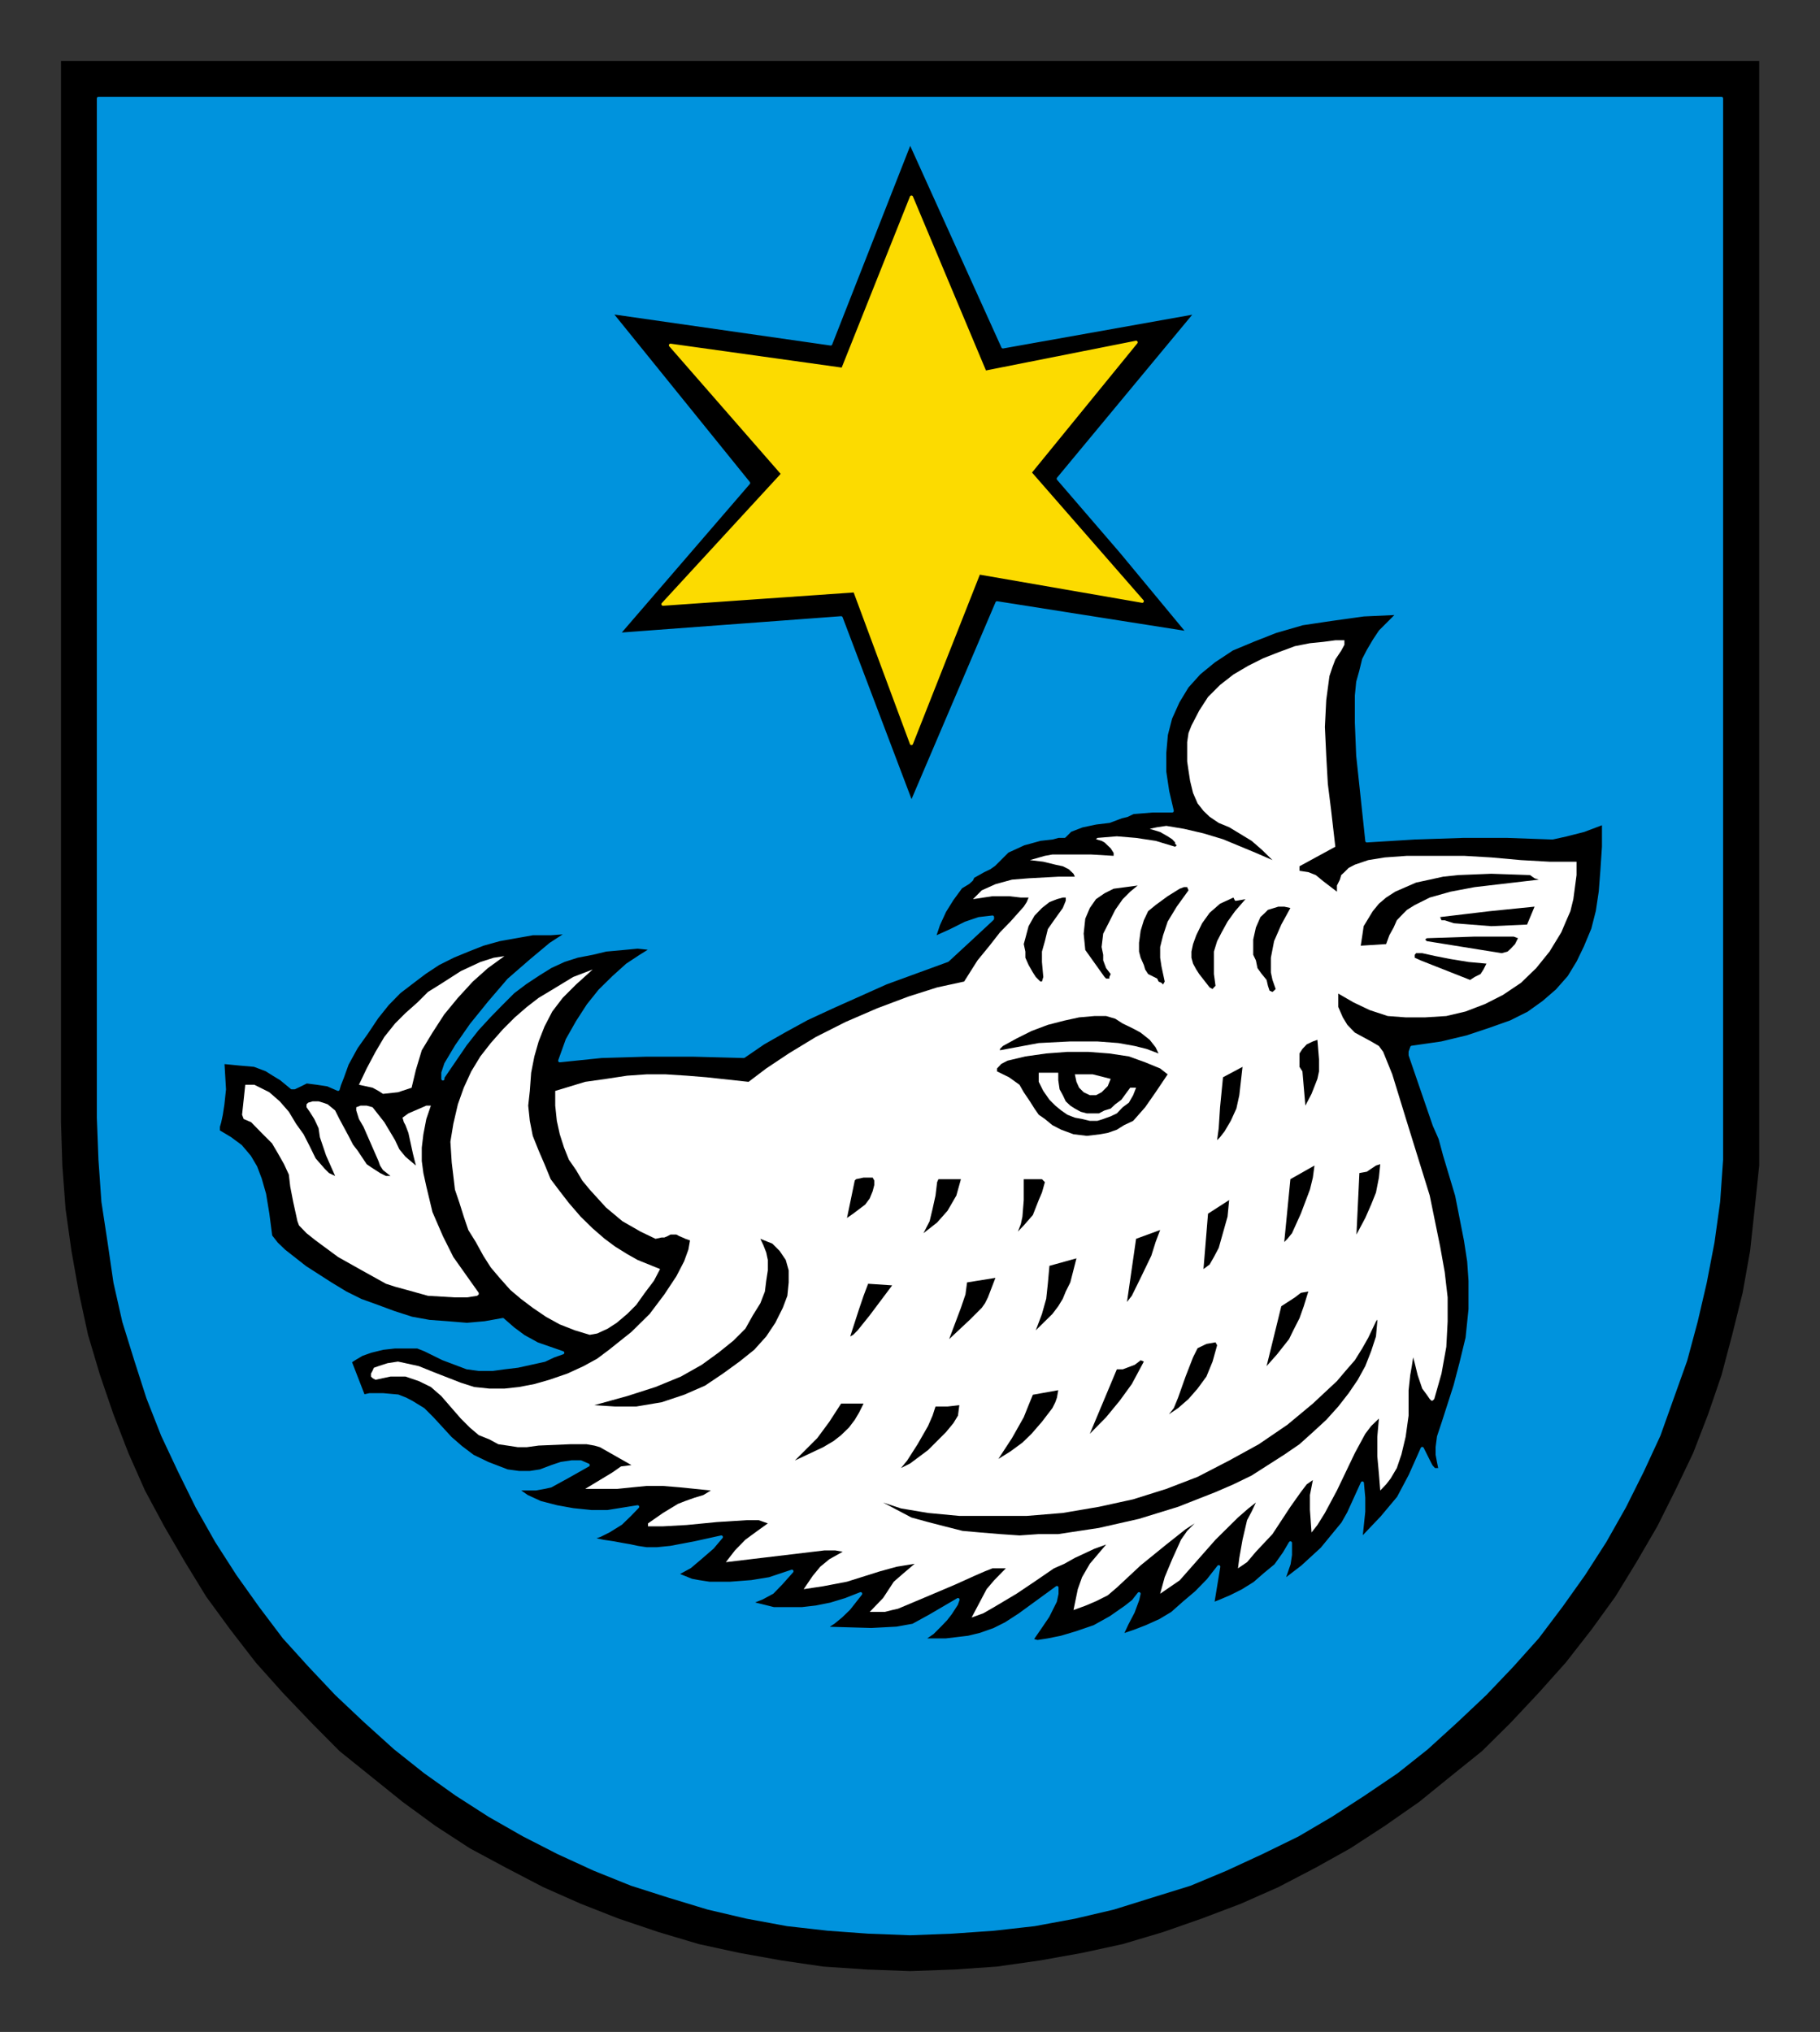 <?xml version="1.0" encoding="UTF-8" standalone="no"?>
<!-- Created with Inkscape (http://www.inkscape.org/) -->
<svg
   xmlns:svg="http://www.w3.org/2000/svg"
   xmlns="http://www.w3.org/2000/svg"
   version="1.0"
   width="298.76"
   height="333.53"
   id="svg2">
  <rect width="100%" height="100%" fill="#333333" stroke="none"/>
  <defs
     id="defs4">
    <clipPath
       id="clipPath3416">
      <path
         d="M 418.2,712.68 L 421.56,712.68 L 421.56,700.33 L 418.2,700.33 L 418.2,712.68 z"
         id="path3418" />
    </clipPath>
    <clipPath
       id="clipPath3398">
      <path
         d="M 354.48,710.28 L 418.19,710.28 L 418.19,638.65 L 354.48,638.65 L 354.48,710.28 z"
         id="path3400" />
    </clipPath>
    <clipPath
       id="clipPath3386">
      <path
         d="M 354.48,710.28 L 418.19,710.28 L 418.19,638.65 L 354.48,638.65 L 354.48,710.28 z"
         id="path3388" />
    </clipPath>
    <clipPath
       id="clipPath3306">
      <path
         d="M 418.2,612.72 L 421.56,612.72 L 421.56,600.36 L 418.2,600.36 L 418.2,612.72 z"
         id="path3308" />
    </clipPath>
    <clipPath
       id="clipPath3278">
      <path
         d="M 354.48,610.32 L 418.19,610.32 L 418.19,538.68 L 354.48,538.68 L 354.48,610.32 z"
         id="path3280" />
    </clipPath>
    <clipPath
       id="clipPath3266">
      <path
         d="M 354.48,610.32 L 418.19,610.32 L 418.19,538.68 L 354.48,538.68 L 354.48,610.32 z"
         id="path3268" />
    </clipPath>
    <clipPath
       id="clipPath3188">
      <path
         d="M 418.2,512.64 L 421.56,512.64 L 421.56,500.28 L 418.2,500.28 L 418.2,512.64 z"
         id="path3190" />
    </clipPath>
    <clipPath
       id="clipPath3126">
      <path
         d="M 354.48,510.24 L 418.19,510.24 L 418.19,438.61 L 354.48,438.61 L 354.48,510.24 z"
         id="path3128" />
    </clipPath>
    <clipPath
       id="clipPath3114">
      <path
         d="M 354.48,510.24 L 418.19,510.24 L 418.19,438.61 L 354.48,438.61 L 354.48,510.24 z"
         id="path3116" />
    </clipPath>
    <clipPath
       id="clipPath3042">
      <path
         d="M 418.2,412.68 L 421.56,412.68 L 421.56,400.32 L 418.2,400.32 L 418.2,412.68 z"
         id="path3044" />
    </clipPath>
    <clipPath
       id="clipPath3016">
      <path
         d="M 354.48,410.28 L 418.19,410.28 L 418.19,338.65 L 354.48,338.65 L 354.48,410.28 z"
         id="path3018" />
    </clipPath>
    <clipPath
       id="clipPath3004">
      <path
         d="M 354.48,410.28 L 418.19,410.28 L 418.19,338.65 L 354.48,338.65 L 354.48,410.28 z"
         id="path3006" />
    </clipPath>
    <clipPath
       id="clipPath2934">
      <path
         d="M 418.2,312.72 L 421.56,312.72 L 421.56,300.36 L 418.2,300.36 L 418.2,312.72 z"
         id="path2936" />
    </clipPath>
    <clipPath
       id="clipPath2902">
      <path
         d="M 354.48,310.32 L 418.19,310.32 L 418.19,238.69 L 354.48,238.69 L 354.48,310.32 z"
         id="path2904" />
    </clipPath>
    <clipPath
       id="clipPath2890">
      <path
         d="M 354.48,310.32 L 418.19,310.32 L 418.19,238.69 L 354.48,238.69 L 354.48,310.32 z"
         id="path2892" />
    </clipPath>
    <clipPath
       id="clipPath2820">
      <path
         d="M 418.2,212.64 L 421.56,212.64 L 421.56,200.29 L 418.2,200.29 L 418.2,212.64 z"
         id="path2822" />
    </clipPath>
    <clipPath
       id="clipPath2796">
      <path
         d="M 354.48,210.24 L 418.19,210.24 L 418.19,138.6 L 354.48,138.6 L 354.48,210.24 z"
         id="path2798" />
    </clipPath>
    <clipPath
       id="clipPath2784">
      <path
         d="M 354.48,210.24 L 418.19,210.24 L 418.19,138.6 L 354.48,138.6 L 354.48,210.24 z"
         id="path2786" />
    </clipPath>
    <clipPath
       id="clipPath2710">
      <path
         d="M 422.04,110.76 L 422.04,135.12 L 549.12,135.12 L 549.12,110.76 L 545.88,110.76 L 545.88,125.88 L 425.28,125.88 L 425.28,110.76 L 422.04,110.76 z"
         id="path2712" />
    </clipPath>
    <clipPath
       id="clipPath2688">
      <path
         d="M 351.12,110.76 L 351.12,135.12 L 354.48,135.12 L 354.48,110.76 L 351.12,110.76 z M 418.32,110.76 L 418.32,135.12 L 421.56,135.12 L 421.56,110.76 L 418.32,110.76 z"
         id="path2690" />
    </clipPath>
    <clipPath
       id="clipPath2666">
      <path
         d="M 288.84,110.76 L 288.84,135.12 L 350.64,135.12 L 350.64,110.76 L 347.4,110.76 L 347.4,132.84 L 292.08,132.84 L 292.08,110.76 L 288.84,110.76 z"
         id="path2668" />
    </clipPath>
    <clipPath
       id="clipPath2650">
      <path
         d="M 147.12,110.76 L 147.12,135.12 L 288.36,135.12 L 288.36,110.76 L 285.12,110.76 L 285.12,125.88 L 150.36,125.88 L 150.36,110.76 L 147.12,110.76 z"
         id="path2652" />
    </clipPath>
    <clipPath
       id="clipPath2634">
      <path
         d="M 67.68,110.76 L 67.68,135.12 L 146.64,135.12 L 146.64,110.76 L 143.28,110.76 L 143.28,125.88 L 70.92,125.88 L 70.92,110.76 L 67.68,110.76 z"
         id="path2636" />
    </clipPath>
    <clipPath
       id="clipPath2502">
      <path
         d="M 70.92,803.76 L 574.44,803.76 L 574.44,774.97 L 70.92,774.97 L 70.92,803.76 z"
         id="path2504" />
    </clipPath>
    <clipPath
       id="clipPath2480">
      <path
         d="M 70.92,803.76 L 574.44,803.76 L 574.44,801.97 L 70.92,801.97 L 70.92,803.76 z"
         id="path2482" />
    </clipPath>
    <clipPath
       id="clipPath2470">
      <path
         d="M 70.92,776.76 L 574.44,776.76 L 574.44,774.97 L 70.92,774.97 L 70.92,776.76 z"
         id="path2472" />
    </clipPath>
  </defs>
  <g
     transform="translate(-152.747,-107.679)"
     id="layer1">
    <g
       transform="matrix(3.512,0,0,3.512,-798.727,-418.275)"
       id="g5417">
      <g
         transform="matrix(1.25,0,0,1.25,-169.465,-20.779)"
         id="g2780">
        <g
           clip-path="url(#clipPath2784)"
           id="g2782">
          <g
             id="g2788">
            <path
               d="M 354.59,138.71 L 418.09,138.71 L 418.09,178.39 L 418.09,178.39 L 418.09,180.01 L 417.92,181.63 L 417.75,183.2 L 417.47,184.77 L 417.08,186.34 L 416.68,187.85 L 416.18,189.31 L 415.62,190.76 L 414.95,192.16 L 414.28,193.5 L 413.5,194.84 L 412.71,196.13 L 411.82,197.36 L 410.86,198.59 L 409.85,199.72 L 408.8,200.84 L 407.73,201.9 L 406.55,202.85 L 405.38,203.8 L 404.09,204.7 L 402.8,205.54 L 401.51,206.26 L 400.11,206.99 L 398.71,207.61 L 397.26,208.16 L 395.8,208.67 L 394.29,209.12 L 392.77,209.45 L 391.21,209.73 L 389.59,209.96 L 388.02,210.07 L 386.34,210.13 L 386.34,210.13 L 384.71,210.07 L 383.09,209.96 L 381.52,209.73 L 379.96,209.45 L 378.44,209.12 L 376.93,208.67 L 375.42,208.16 L 374.02,207.61 L 372.62,206.99 L 371.22,206.26 L 369.88,205.54 L 368.59,204.7 L 367.36,203.8 L 366.18,202.85 L 365,201.9 L 363.95,200.84 L 362.88,199.72 L 361.87,198.59 L 360.92,197.36 L 360.02,196.13 L 359.23,194.84 L 358.45,193.5 L 357.73,192.16 L 357.11,190.76 L 356.55,189.31 L 356.05,187.85 L 355.6,186.34 L 355.26,184.77 L 354.98,183.2 L 354.76,181.63 L 354.64,180.01 L 354.59,178.39 L 354.59,138.71 z"
               id="path2790"
               style="fill:#000000;fill-opacity:1;fill-rule:evenodd;stroke:none" />
          </g>
        </g>
      </g>
      <g
         transform="matrix(1.25,0,0,1.25,-169.465,-20.779)"
         id="g2792">
        <g
           clip-path="url(#clipPath2796)"
           id="g2794">
          <path
             d="M 355.99,140.11 L 416.68,140.11 L 416.68,178.22 L 416.68,178.22 L 416.68,179.79 L 416.57,181.36 L 416.36,182.87 L 416.07,184.38 L 415.73,185.84 L 415.34,187.29 L 414.84,188.69 L 414.34,190.09 L 413.72,191.43 L 413.05,192.77 L 412.32,194.06 L 411.53,195.29 L 410.69,196.47 L 409.8,197.65 L 408.85,198.71 L 407.84,199.77 L 406.78,200.77 L 405.66,201.79 L 404.54,202.68 L 403.3,203.52 L 402.08,204.31 L 400.84,205.04 L 399.49,205.7 L 398.15,206.32 L 396.81,206.88 L 395.36,207.33 L 393.95,207.77 L 392.5,208.11 L 390.99,208.39 L 389.48,208.56 L 387.91,208.67 L 386.34,208.73 L 386.34,208.73 L 384.77,208.67 L 383.26,208.56 L 381.75,208.39 L 380.23,208.11 L 378.78,207.77 L 377.33,207.33 L 375.92,206.88 L 374.53,206.32 L 373.18,205.7 L 371.89,205.04 L 370.61,204.31 L 369.38,203.52 L 368.2,202.68 L 367.08,201.79 L 365.95,200.77 L 364.89,199.77 L 363.89,198.71 L 362.93,197.65 L 362.04,196.47 L 361.2,195.29 L 360.41,194.06 L 359.68,192.77 L 359.02,191.43 L 358.39,190.09 L 357.84,188.69 L 357.39,187.29 L 356.94,185.84 L 356.61,184.38 L 356.39,182.87 L 356.16,181.36 L 356.05,179.79 L 355.99,178.22 L 355.99,140.11 z M 386.39,166.47 L 389.59,158.97 L 396.7,160.09 L 396.7,160.09 L 396.7,160.04 L 396.7,160.04 L 394.24,157.07 L 391.88,154.33 L 397.04,148.11 L 389.81,149.4 L 386.34,141.73 L 386.34,141.73 L 383.37,149.29 L 375.14,148.11 L 380.3,154.49 L 375.42,160.15 L 383.76,159.53 L 386.39,166.47 z M 390.43,196.81 L 390.43,196.81 L 391.83,195.79 L 391.83,195.79 L 391.83,196.02 L 391.77,196.3 L 391.49,196.86 L 391.15,197.36 L 390.88,197.75 L 390.88,197.75 L 391.1,197.81 L 391.49,197.75 L 391.99,197.65 L 392.56,197.48 L 393.23,197.25 L 393.84,196.91 L 394.4,196.52 L 394.68,196.3 L 394.9,196.02 L 394.9,196.02 L 394.85,196.24 L 394.68,196.7 L 394.45,197.14 L 394.24,197.59 L 394.24,197.59 L 394.74,197.42 L 395.18,197.25 L 395.69,197.02 L 396.14,196.75 L 396.58,196.36 L 397.04,195.97 L 397.48,195.52 L 397.88,195.01 L 397.88,195.01 L 397.76,195.74 L 397.65,196.41 L 397.65,196.41 L 397.93,196.3 L 398.33,196.13 L 398.77,195.91 L 399.22,195.63 L 399.61,195.29 L 400.01,194.96 L 400.33,194.51 L 400.56,194.12 L 400.56,194.12 L 400.56,194.57 L 400.51,194.9 L 400.28,195.57 L 400.28,195.57 L 401.01,195.01 L 401.01,195.01 L 401.74,194.34 L 402.24,193.73 L 402.52,193.39 L 402.74,193 L 403.25,191.88 L 403.25,191.88 L 403.3,192.43 L 403.3,192.95 L 403.19,194 L 403.19,194 L 403.98,193.17 L 404.6,192.43 L 405.04,191.6 L 405.49,190.59 L 405.49,190.59 L 405.77,191.15 L 405.83,191.26 L 405.94,191.38 L 406.05,191.38 L 406.16,191.38 L 406.16,191.38 L 406.1,191.09 L 406.05,190.82 L 406.05,190.54 L 406.05,190.54 L 406.1,190.15 L 406.27,189.64 L 406.72,188.24 L 406.94,187.4 L 407.17,186.45 L 407.28,185.38 L 407.28,184.32 L 407.28,184.32 L 407.23,183.59 L 407.11,182.81 L 406.78,181.13 L 406.33,179.63 L 406.16,179 L 405.94,178.5 L 405.04,175.88 L 405.04,175.88 L 405.04,175.76 L 405.1,175.59 L 405.1,175.59 L 406.21,175.43 L 407.17,175.2 L 408.01,174.92 L 408.8,174.64 L 409.46,174.31 L 410.02,173.91 L 410.53,173.47 L 410.98,172.96 L 411.32,172.4 L 411.59,171.84 L 411.87,171.17 L 412.04,170.5 L 412.15,169.77 L 412.21,168.99 L 412.27,168.09 L 412.27,167.2 L 412.27,167.2 L 411.53,167.48 L 410.86,167.65 L 410.36,167.76 L 410.36,167.76 L 408.68,167.7 L 407,167.7 L 405.21,167.76 L 403.42,167.87 L 403.42,167.87 L 403.08,164.68 L 403.03,163.45 L 403.03,162.44 L 403.08,161.93 L 403.19,161.54 L 403.3,161.09 L 403.47,160.76 L 403.7,160.37 L 403.92,160.04 L 404.26,159.7 L 404.6,159.36 L 404.6,159.36 L 403.3,159.42 L 402.08,159.59 L 401.01,159.75 L 400.01,160.04 L 399.17,160.37 L 398.38,160.7 L 397.7,161.15 L 397.15,161.6 L 396.7,162.1 L 396.36,162.66 L 396.08,163.28 L 395.92,163.9 L 395.86,164.57 L 395.86,165.29 L 395.97,166.02 L 396.14,166.75 L 396.14,166.75 L 395.41,166.75 L 394.68,166.81 L 394.68,166.81 L 394.45,166.92 L 394.24,166.97 L 393.79,167.14 L 393.79,167.14 L 393.29,167.2 L 393.29,167.2 L 392.77,167.31 L 392.33,167.48 L 392.33,167.48 L 392.22,167.59 L 392.11,167.7 L 392.11,167.7 L 391.88,167.7 L 391.66,167.76 L 391.21,167.81 L 391.21,167.81 L 390.59,167.98 L 389.98,168.26 L 389.98,168.26 L 389.86,168.38 L 389.75,168.49 L 389.48,168.76 L 389.48,168.76 L 389.31,168.88 L 389.08,168.99 L 388.69,169.21 L 388.69,169.21 L 388.64,169.32 L 388.52,169.43 L 388.24,169.6 L 388.24,169.6 L 387.91,170.05 L 387.63,170.5 L 387.4,171 L 387.23,171.51 L 387.23,171.51 L 387.85,171.23 L 388.41,170.95 L 388.91,170.78 L 389.42,170.72 L 389.42,170.72 L 389.42,170.78 L 389.36,170.84 L 389.36,170.84 L 388.52,171.62 L 387.74,172.34 L 387.74,172.34 L 385.44,173.18 L 383.43,174.08 L 382.48,174.52 L 381.64,174.98 L 380.85,175.43 L 380.12,175.93 L 380.12,175.93 L 378.22,175.88 L 376.48,175.88 L 374.8,175.93 L 373.24,176.09 L 373.24,176.09 L 373.52,175.31 L 373.9,174.64 L 374.3,174.02 L 374.74,173.47 L 375.26,172.96 L 375.76,172.51 L 376.26,172.18 L 376.71,171.9 L 376.71,171.9 L 376.15,171.84 L 375.53,171.9 L 374.97,171.95 L 374.47,172.07 L 373.9,172.18 L 373.4,172.34 L 372.9,172.57 L 372.45,172.85 L 371.95,173.18 L 371.5,173.52 L 371.05,173.97 L 370.61,174.42 L 370.15,174.92 L 369.71,175.48 L 368.87,176.71 L 368.87,176.77 L 368.87,176.77 L 368.87,176.54 L 368.98,176.21 L 369.38,175.54 L 369.93,174.75 L 370.61,173.91 L 371.33,173.07 L 372.17,172.34 L 372.9,171.73 L 373.24,171.51 L 373.58,171.29 L 373.58,171.29 L 372.9,171.34 L 372.23,171.34 L 371.61,171.45 L 370.99,171.56 L 370.38,171.73 L 369.82,171.95 L 369.26,172.18 L 368.7,172.46 L 368.2,172.79 L 367.75,173.13 L 367.24,173.52 L 366.8,173.97 L 366.4,174.47 L 366.02,175.04 L 365.63,175.59 L 365.29,176.21 L 365.29,176.21 L 365.11,176.71 L 365,176.99 L 364.95,177.16 L 364.95,177.16 L 364.56,176.99 L 364.56,176.99 L 364.16,176.93 L 363.77,176.88 L 363.77,176.88 L 363.55,176.99 L 363.32,177.1 L 363.22,177.1 L 363.22,177.1 L 362.82,176.77 L 362.82,176.77 L 362.54,176.6 L 362.27,176.43 L 361.82,176.26 L 361.25,176.21 L 360.64,176.15 L 360.64,176.15 L 360.7,177.16 L 360.64,177.72 L 360.58,178.11 L 360.58,178.11 L 360.52,178.39 L 360.47,178.56 L 360.47,178.73 L 360.47,178.73 L 360.92,179 L 361.31,179.29 L 361.64,179.68 L 361.87,180.07 L 362.04,180.52 L 362.2,181.08 L 362.32,181.81 L 362.43,182.65 L 362.43,182.65 L 362.65,182.93 L 362.93,183.2 L 363.72,183.82 L 364.67,184.43 L 365.23,184.77 L 365.79,185.05 L 366.4,185.27 L 367.02,185.5 L 367.7,185.72 L 368.36,185.84 L 369.04,185.89 L 369.77,185.95 L 370.44,185.89 L 371.11,185.77 L 371.11,185.77 L 371.5,186.11 L 371.89,186.4 L 372.4,186.68 L 373.35,187.01 L 373.35,187.01 L 373.01,187.13 L 372.67,187.29 L 372.67,187.29 L 372.17,187.4 L 371.67,187.51 L 371.67,187.51 L 371.17,187.57 L 370.72,187.63 L 370.21,187.63 L 369.77,187.57 L 369.77,187.57 L 369.32,187.4 L 368.87,187.23 L 368.2,186.9 L 368.2,186.9 L 367.92,186.79 L 367.47,186.79 L 367.08,186.79 L 366.63,186.84 L 366.18,186.95 L 365.84,187.07 L 365.57,187.23 L 365.4,187.34 L 365.4,187.34 L 365.9,188.63 L 365.9,188.63 L 366.13,188.58 L 366.63,188.58 L 367.19,188.63 L 367.47,188.74 L 367.7,188.86 L 367.7,188.86 L 368.14,189.13 L 368.48,189.47 L 369.15,190.2 L 369.54,190.54 L 369.99,190.88 L 370.55,191.15 L 371.28,191.43 L 371.28,191.43 L 371.72,191.49 L 372.12,191.49 L 372.51,191.43 L 372.96,191.26 L 372.96,191.26 L 373.29,191.15 L 373.69,191.09 L 374.02,191.09 L 374.3,191.21 L 374.3,191.21 L 373.52,191.65 L 372.9,191.99 L 372.67,192.04 L 372.34,192.1 L 371.61,192.1 L 372.01,192.38 L 372.01,192.38 L 372.51,192.61 L 372.51,192.61 L 373.13,192.77 L 373.74,192.88 L 374.42,192.95 L 375.03,192.95 L 375.03,192.95 L 376.15,192.77 L 376.15,192.77 L 375.87,193.06 L 375.53,193.39 L 375.08,193.67 L 374.74,193.84 L 374.42,193.95 L 374.42,193.95 L 374.58,194 L 374.86,194.06 L 375.26,194.12 L 375.26,194.12 L 375.58,194.18 L 375.87,194.23 L 376.15,194.29 L 376.48,194.34 L 376.48,194.34 L 376.88,194.34 L 377.38,194.29 L 378.28,194.12 L 379.28,193.9 L 379.28,193.9 L 378.95,194.29 L 378.5,194.68 L 378.11,195.01 L 377.6,195.29 L 377.6,195.29 L 378.17,195.52 L 378.17,195.52 L 378.44,195.57 L 378.83,195.63 L 379.62,195.63 L 380.41,195.57 L 381.08,195.46 L 381.08,195.46 L 381.92,195.18 L 381.92,195.18 L 381.52,195.63 L 381.19,195.97 L 380.8,196.18 L 380.35,196.36 L 380.35,196.36 L 380.8,196.47 L 381.24,196.58 L 381.75,196.58 L 382.3,196.58 L 382.82,196.52 L 383.37,196.41 L 383.93,196.24 L 384.49,196.02 L 384.49,196.02 L 384.05,196.58 L 383.76,196.86 L 383.48,197.09 L 383.14,197.31 L 383.14,197.31 L 384.89,197.36 L 384.89,197.36 L 385.84,197.31 L 386.17,197.25 L 386.45,197.2 L 387.07,196.86 L 388.13,196.24 L 388.13,196.24 L 388.07,196.41 L 387.85,196.75 L 387.68,196.97 L 387.46,197.2 L 387.18,197.48 L 386.79,197.75 L 386.79,197.75 L 387.68,197.75 L 388.52,197.65 L 388.97,197.54 L 389.48,197.36 L 389.92,197.14 L 390.43,196.81 L 390.43,196.81 z"
             id="path2800"
             style="fill:#0093dd;fill-opacity:1;fill-rule:evenodd;stroke:#0093dd;stroke-width:0.12;stroke-linecap:round;stroke-linejoin:round;stroke-miterlimit:10;stroke-dasharray:none;stroke-opacity:1" />
          <path
             d="M 386.39,164.23 L 388.91,157.85 L 395.02,158.91 L 390.82,154.1 L 394.79,149.23 L 389.14,150.35 L 386.39,143.8 L 383.82,150.24 L 377.38,149.34 L 381.58,154.15 L 377.1,159.02 L 384.27,158.52 L 386.39,164.23 z"
             id="path2802"
             style="fill:#fcdb00;fill-opacity:1;fill-rule:evenodd;stroke:#fcdb00;stroke-width:0.12;stroke-linecap:round;stroke-linejoin:round;stroke-miterlimit:10;stroke-dasharray:none;stroke-opacity:1" />
          <path
             d="M 403.81,185.84 L 403.81,185.84 L 403.81,185.77 L 403.76,185.84 L 403.76,185.84 L 403.47,186.45 L 403.47,186.45 L 403.25,186.84 L 402.97,187.29 L 402.63,187.68 L 402.3,188.07 L 401.4,188.91 L 400.45,189.7 L 399.38,190.43 L 398.27,191.04 L 397.09,191.65 L 395.92,192.1 L 395.92,192.1 L 394.68,192.49 L 393.4,192.77 L 392.05,193 L 390.7,193.11 L 389.42,193.11 L 388.18,193.11 L 387.01,193 L 386,192.83 L 386,192.83 L 385.33,192.61 L 385.33,192.61 L 385.84,192.88 L 386.39,193.17 L 387.01,193.34 L 387.63,193.5 L 388.3,193.67 L 388.97,193.73 L 389.7,193.79 L 390.43,193.84 L 391.15,193.79 L 391.88,193.79 L 393.4,193.56 L 394.9,193.22 L 396.36,192.77 L 397.76,192.22 L 398.43,191.93 L 399.11,191.6 L 399.72,191.21 L 400.33,190.82 L 400.9,190.43 L 401.4,189.98 L 401.9,189.52 L 402.35,189.02 L 402.74,188.52 L 403.08,188.02 L 403.36,187.51 L 403.58,186.95 L 403.76,186.4 L 403.81,185.84 L 403.81,185.84 z M 386,191.32 L 386,191.32 L 386.34,191.15 L 387.01,190.65 L 387.35,190.31 L 387.68,189.98 L 387.96,189.64 L 388.13,189.36 L 388.13,189.36 L 388.18,188.97 L 388.18,188.97 L 387.74,189.02 L 387.29,189.02 L 387.29,189.02 L 387.18,189.36 L 387.01,189.75 L 386.62,190.43 L 386.23,191.04 L 386,191.32 L 386,191.32 z M 382.03,191.04 L 382.03,191.04 L 383.09,190.54 L 383.48,190.31 L 383.76,190.09 L 384.05,189.81 L 384.27,189.52 L 384.43,189.25 L 384.6,188.91 L 384.6,188.91 L 383.76,188.91 L 383.76,188.91 L 383.32,189.59 L 382.87,190.2 L 382.87,190.2 L 382.42,190.65 L 382.03,191.04 L 382.03,191.04 z M 389.64,190.98 L 389.64,190.98 L 390.09,190.7 L 390.54,190.37 L 390.54,190.37 L 390.88,190.04 L 391.27,189.59 L 391.66,189.08 L 391.77,188.86 L 391.83,188.69 L 391.83,188.69 L 391.88,188.41 L 391.88,188.41 L 390.93,188.58 L 390.93,188.58 L 390.77,188.97 L 390.59,189.42 L 390.59,189.42 L 390.15,190.2 L 389.64,190.98 L 389.64,190.98 z M 393.06,190.04 L 393.06,190.04 L 393.67,189.42 L 394.18,188.8 L 394.63,188.18 L 395.08,187.34 L 395.08,187.34 L 394.96,187.29 L 394.9,187.34 L 394.74,187.46 L 394.45,187.57 L 394.29,187.63 L 394.07,187.63 L 394.07,187.63 L 393.06,190.04 L 393.06,190.04 z M 396.02,189.31 L 396.02,189.31 L 396.36,189.08 L 396.75,188.74 L 397.09,188.35 L 397.42,187.9 L 397.42,187.9 L 397.65,187.34 L 397.82,186.73 L 397.76,186.62 L 397.76,186.62 L 397.42,186.68 L 397.09,186.84 L 397.09,186.84 L 396.92,187.18 L 396.64,187.9 L 396.36,188.69 L 396.2,189.08 L 396.02,189.31 L 396.02,189.31 z M 380.74,182.75 L 380.74,182.75 L 380.85,182.98 L 380.96,183.26 L 381.02,183.54 L 381.02,183.93 L 380.96,184.32 L 380.91,184.72 L 380.74,185.16 L 380.46,185.61 L 380.18,186.11 L 379.73,186.56 L 379.17,187.01 L 378.55,187.46 L 377.77,187.9 L 376.82,188.29 L 375.76,188.63 L 374.53,188.97 L 374.53,188.97 L 375.31,189.02 L 376.1,189.02 L 376.1,189.02 L 377.05,188.86 L 377.89,188.58 L 378.67,188.24 L 379.34,187.79 L 379.96,187.34 L 380.51,186.9 L 380.96,186.4 L 381.3,185.89 L 381.58,185.33 L 381.75,184.88 L 381.8,184.38 L 381.8,183.93 L 381.69,183.54 L 381.46,183.2 L 381.19,182.93 L 380.74,182.75 L 380.74,182.75 z M 399.67,187.51 L 399.67,187.51 L 400.06,187.07 L 400.51,186.5 L 400.67,186.17 L 400.9,185.72 L 401.06,185.27 L 401.23,184.72 L 401.23,184.72 L 400.95,184.77 L 400.73,184.94 L 400.22,185.27 L 400.22,185.27 L 399.67,187.51 L 399.67,187.51 z M 387.8,186.5 L 387.8,186.5 L 388.58,185.77 L 389.02,185.33 L 389.14,185.16 L 389.25,184.94 L 389.53,184.21 L 389.53,184.21 L 388.47,184.38 L 388.47,184.38 L 388.41,184.83 L 388.24,185.33 L 387.8,186.5 L 387.8,186.5 z M 385.67,184.49 L 385.67,184.49 L 384.77,184.43 L 384.77,184.43 L 384.6,184.88 L 384.43,185.38 L 384.1,186.4 L 384.1,186.4 L 384.21,186.34 L 384.38,186.17 L 384.83,185.61 L 385.67,184.49 L 385.67,184.49 z M 391.04,186.17 L 391.04,186.17 L 391.66,185.56 L 391.88,185.27 L 392.05,184.99 L 392.16,184.72 L 392.33,184.38 L 392.56,183.48 L 392.56,183.48 L 391.55,183.76 L 391.55,183.76 L 391.49,184.43 L 391.43,184.99 L 391.27,185.56 L 391.04,186.17 L 391.04,186.17 z M 395.69,182.42 L 395.69,182.42 L 394.79,182.75 L 394.79,182.75 L 394.45,185.11 L 394.45,185.11 L 394.63,184.88 L 394.96,184.21 L 395.36,183.38 L 395.52,182.87 L 395.69,182.42 L 395.69,182.42 z M 397.31,183.88 L 397.31,183.88 L 397.54,183.71 L 397.7,183.43 L 397.88,183.09 L 397.99,182.7 L 398.21,181.92 L 398.27,181.3 L 398.27,181.3 L 397.93,181.52 L 397.48,181.81 L 397.48,181.81 L 397.31,183.88 L 397.31,183.88 z M 401.46,180.01 L 401.46,180.01 L 400.56,180.52 L 400.56,180.52 L 400.33,182.87 L 400.33,182.87 L 400.45,182.75 L 400.62,182.54 L 400.95,181.81 L 401.29,180.91 L 401.4,180.46 L 401.46,180.01 L 401.46,180.01 z M 403.03,182.59 L 403.03,182.59 L 403.36,181.97 L 403.58,181.47 L 403.76,181.02 L 403.76,181.02 L 403.87,180.46 L 403.92,179.96 L 403.92,179.96 L 403.76,180.01 L 403.58,180.13 L 403.42,180.24 L 403.14,180.29 L 403.14,180.29 L 403.03,182.59 L 403.03,182.59 z M 388.24,180.52 L 387.4,180.52 L 387.35,180.63 L 387.35,180.63 L 387.29,181.13 L 387.18,181.63 L 387.07,182.09 L 386.84,182.54 L 386.84,182.54 L 387.35,182.14 L 387.74,181.7 L 388.07,181.13 L 388.24,180.52 L 388.24,180.52 z M 390.37,182.48 L 390.37,182.48 L 390.59,182.25 L 390.93,181.86 L 391.15,181.3 L 391.27,181.02 L 391.38,180.63 L 391.38,180.63 L 391.32,180.57 L 391.27,180.52 L 390.59,180.52 L 390.59,180.52 L 390.59,181.3 L 390.54,181.92 L 390.48,182.2 L 390.37,182.48 L 390.37,182.48 z M 383.98,181.97 L 383.98,181.97 L 384.21,181.81 L 384.66,181.47 L 384.83,181.24 L 384.94,180.97 L 385,180.74 L 385,180.57 L 384.94,180.46 L 384.94,180.46 L 384.6,180.46 L 384.32,180.52 L 384.32,180.52 L 384.27,180.57 L 384.27,180.57 L 383.98,181.97 L 383.98,181.97 z M 397.82,179.06 L 397.82,179.06 L 397.93,178.95 L 398.1,178.73 L 398.33,178.34 L 398.33,178.34 L 398.54,177.88 L 398.65,177.38 L 398.77,176.32 L 398.77,176.32 L 398.04,176.71 L 398.04,176.71 L 397.93,177.83 L 397.88,178.61 L 397.82,179.06 L 397.82,179.06 z M 395.97,176.6 L 395.97,176.6 L 395.69,176.38 L 395.69,176.38 L 395.13,176.15 L 394.52,175.93 L 393.79,175.82 L 393,175.76 L 392.22,175.76 L 391.43,175.82 L 390.65,175.93 L 389.98,176.09 L 389.98,176.09 L 389.75,176.21 L 389.59,176.38 L 389.59,176.49 L 389.59,176.49 L 390.04,176.71 L 390.43,176.99 L 390.43,176.99 L 390.59,177.27 L 390.82,177.61 L 390.99,177.88 L 391.15,178.11 L 391.15,178.11 L 391.38,178.27 L 391.66,178.5 L 391.99,178.67 L 392.45,178.84 L 392.95,178.9 L 393.45,178.84 L 393.73,178.79 L 394.07,178.67 L 394.34,178.5 L 394.68,178.34 L 394.68,178.34 L 395.13,177.83 L 395.52,177.27 L 395.97,176.6 L 395.97,176.6 z M 401.12,177.77 L 401.12,177.77 L 401.35,177.33 L 401.57,176.77 L 401.57,176.77 L 401.63,176.49 L 401.63,176.04 L 401.57,175.31 L 401.57,175.31 L 401.4,175.37 L 401.17,175.48 L 401.01,175.65 L 400.9,175.82 L 400.9,175.82 L 400.9,176.32 L 400.9,176.32 L 401.01,176.49 L 401.01,176.49 L 401.12,177.77 L 401.12,177.77 z M 395.63,175.82 L 395.63,175.82 L 395.52,175.59 L 395.3,175.31 L 394.96,175.04 L 394.74,174.92 L 394.52,174.81 L 394.52,174.81 L 394.29,174.7 L 394.01,174.52 L 394.01,174.52 L 393.67,174.42 L 393.23,174.42 L 392.66,174.47 L 392.11,174.59 L 391.49,174.75 L 390.88,174.98 L 390.32,175.26 L 389.81,175.54 L 389.81,175.54 L 389.7,175.65 L 389.7,175.7 L 389.7,175.7 L 389.7,175.7 L 391.15,175.43 L 392.33,175.37 L 393.34,175.37 L 394.13,175.43 L 394.74,175.54 L 395.18,175.65 L 395.63,175.82 L 395.63,175.82 z M 399.78,173.47 L 399.78,173.47 L 399.89,173.52 L 399.95,173.47 L 400.01,173.41 L 400.01,173.41 L 399.89,173.07 L 399.83,172.79 L 399.83,172.79 L 399.83,172.24 L 399.95,171.62 L 400.22,171 L 400.56,170.38 L 400.56,170.38 L 400.33,170.33 L 400.11,170.33 L 399.95,170.38 L 399.72,170.45 L 399.61,170.56 L 399.44,170.72 L 399.27,171.11 L 399.17,171.56 L 399.17,172.13 L 399.27,172.34 L 399.33,172.63 L 399.49,172.85 L 399.67,173.07 L 399.67,173.07 L 399.72,173.29 L 399.78,173.47 L 399.78,173.47 z M 397.54,173.35 L 397.54,173.35 L 397.65,173.41 L 397.7,173.35 L 397.76,173.29 L 397.76,173.29 L 397.7,172.85 L 397.7,172.4 L 397.7,172.01 L 397.82,171.62 L 397.99,171.29 L 398.21,170.89 L 398.49,170.5 L 398.88,170.05 L 398.88,170.05 L 398.54,170.11 L 398.49,170.11 L 398.43,169.99 L 398.43,169.99 L 397.93,170.22 L 397.54,170.56 L 397.26,170.95 L 397.04,171.4 L 397.04,171.4 L 396.92,171.73 L 396.86,172.01 L 396.86,172.24 L 396.92,172.46 L 397.04,172.68 L 397.15,172.85 L 397.54,173.35 L 397.54,173.35 z M 395.74,173.18 L 395.74,173.18 L 395.8,173.24 L 395.86,173.13 L 395.86,173.13 L 395.74,172.57 L 395.69,172.24 L 395.69,171.84 L 395.8,171.4 L 395.97,170.89 L 396.31,170.33 L 396.75,169.72 L 396.7,169.6 L 396.7,169.6 L 396.58,169.6 L 396.42,169.66 L 395.97,169.94 L 395.52,170.27 L 395.24,170.5 L 395.24,170.5 L 395.08,170.84 L 394.96,171.23 L 394.9,171.68 L 394.9,172.01 L 394.9,172.01 L 394.96,172.24 L 395.08,172.51 L 395.08,172.51 L 395.13,172.68 L 395.24,172.85 L 395.24,172.85 L 395.58,173.02 L 395.58,173.02 L 395.63,173.13 L 395.74,173.18 L 395.74,173.18 z M 391.21,173.13 L 391.21,173.13 L 391.27,173.13 L 391.27,173.13 L 391.32,172.96 L 391.27,172.4 L 391.27,172.01 L 391.38,171.62 L 391.49,171.17 L 391.72,170.84 L 391.72,170.84 L 392.05,170.38 L 392.16,170.11 L 392.16,169.99 L 392.05,169.99 L 392.05,169.99 L 391.83,170.05 L 391.55,170.16 L 391.27,170.38 L 390.99,170.67 L 390.77,171.06 L 390.65,171.51 L 390.59,171.73 L 390.65,172.01 L 390.65,172.24 L 390.77,172.51 L 390.77,172.51 L 390.93,172.79 L 391.04,172.96 L 391.21,173.13 L 391.21,173.13 z M 407.28,173.07 L 407.28,173.07 L 407.45,172.96 L 407.67,172.85 L 407.78,172.68 L 407.89,172.46 L 407.89,172.46 L 407.23,172.4 L 406.55,172.29 L 405.99,172.18 L 405.49,172.07 L 405.49,172.07 L 405.26,172.07 L 405.21,172.13 L 405.21,172.18 L 405.21,172.24 L 405.43,172.34 L 405.43,172.34 L 407.28,173.07 L 407.28,173.07 z M 393.61,172.96 L 393.61,172.96 L 393.67,173.02 L 393.79,173.02 L 393.79,172.96 L 393.84,172.85 L 393.84,172.85 L 393.67,172.63 L 393.56,172.34 L 393.56,172.13 L 393.5,171.84 L 393.56,171.34 L 393.79,170.89 L 394.01,170.45 L 394.29,170.05 L 394.57,169.77 L 394.85,169.54 L 394.85,169.54 L 394.4,169.6 L 393.95,169.66 L 393.61,169.83 L 393.29,170.05 L 393.06,170.38 L 392.89,170.78 L 392.83,171.34 L 392.89,171.95 L 392.89,171.95 L 393.61,172.96 L 393.61,172.96 z M 409.07,171.51 L 409.07,171.51 L 408.91,171.45 L 408.91,171.45 L 407.45,171.45 L 405.66,171.51 L 405.66,171.51 L 405.6,171.56 L 405.6,171.56 L 405.66,171.62 L 405.66,171.62 L 408.46,172.07 L 408.46,172.07 L 408.68,172.01 L 408.8,171.9 L 408.96,171.73 L 409.07,171.51 L 409.07,171.51 z M 403.19,171.79 L 403.19,171.79 L 404.14,171.73 L 404.14,171.73 L 404.26,171.4 L 404.42,171.11 L 404.54,170.84 L 404.76,170.61 L 404.92,170.45 L 405.21,170.27 L 405.77,169.99 L 406.55,169.77 L 407.45,169.6 L 409.85,169.32 L 409.85,169.32 L 409.69,169.27 L 409.52,169.15 L 409.52,169.15 L 408.07,169.1 L 406.83,169.15 L 406.27,169.21 L 405.77,169.32 L 405.26,169.43 L 404.87,169.6 L 404.48,169.77 L 404.14,169.99 L 403.87,170.22 L 403.64,170.5 L 403.47,170.78 L 403.3,171.06 L 403.25,171.4 L 403.19,171.79 L 403.19,171.79 z M 409.41,171 L 409.41,171 L 409.69,170.33 L 409.69,170.33 L 408.01,170.5 L 406.16,170.72 L 406.16,170.72 L 406.21,170.84 L 406.33,170.84 L 406.67,170.95 L 408.07,171.06 L 408.07,171.06 L 409.41,171 L 409.41,171 z M 388.64,196.91 L 388.64,196.91 L 389.2,195.85 L 389.48,195.52 L 389.92,195.07 L 389.92,195.07 L 389.7,195.07 L 389.42,195.07 L 389.42,195.07 L 389.14,195.18 L 388.75,195.35 L 388.02,195.68 L 388.02,195.68 L 386.84,196.18 L 385.89,196.58 L 385.89,196.58 L 385.67,196.63 L 385.39,196.7 L 384.83,196.7 L 384.83,196.7 L 385.05,196.47 L 385.33,196.18 L 385.73,195.57 L 385.73,195.57 L 386.11,195.24 L 386.51,194.9 L 386.51,194.9 L 385.84,195.01 L 385.22,195.18 L 383.98,195.57 L 383.98,195.57 L 383.09,195.74 L 382.36,195.85 L 382.36,195.85 L 382.7,195.35 L 382.98,195.01 L 383.32,194.73 L 383.82,194.45 L 383.82,194.45 L 383.54,194.4 L 383.14,194.4 L 383.14,194.4 L 379.45,194.84 L 379.45,194.84 L 379.79,194.4 L 380.18,194 L 380.63,193.67 L 381.02,193.39 L 381.02,193.39 L 380.68,193.27 L 380.23,193.27 L 379.12,193.34 L 377.99,193.45 L 377.1,193.5 L 377.1,193.5 L 376.54,193.5 L 376.54,193.39 L 376.54,193.39 L 377.1,193 L 377.66,192.66 L 377.66,192.66 L 377.94,192.55 L 378.28,192.43 L 378.61,192.33 L 378.89,192.16 L 378.89,192.16 L 377.71,192.04 L 377.1,191.99 L 376.48,191.99 L 376.48,191.99 L 375.37,192.1 L 374.8,192.1 L 374.19,192.1 L 374.19,192.1 L 375.2,191.49 L 375.53,191.26 L 375.92,191.21 L 375.92,191.21 L 374.74,190.54 L 374.74,190.54 L 374.53,190.48 L 374.24,190.43 L 373.63,190.43 L 372.45,190.48 L 372.45,190.48 L 372.01,190.54 L 371.67,190.54 L 371.28,190.48 L 370.94,190.43 L 370.61,190.25 L 370.21,190.09 L 369.88,189.81 L 369.54,189.47 L 369.54,189.47 L 369.2,189.08 L 369.2,189.08 L 368.81,188.63 L 368.42,188.29 L 367.97,188.07 L 367.47,187.9 L 367.47,187.9 L 367.19,187.9 L 366.91,187.9 L 366.35,188.02 L 366.35,188.02 L 366.24,187.96 L 366.18,187.9 L 366.18,187.79 L 366.24,187.68 L 366.24,187.68 L 366.29,187.57 L 366.46,187.51 L 366.8,187.4 L 367.19,187.34 L 367.47,187.4 L 367.47,187.4 L 367.97,187.51 L 368.54,187.74 L 369.54,188.13 L 369.54,188.13 L 370.04,188.29 L 370.61,188.35 L 371.17,188.35 L 371.72,188.29 L 372.29,188.18 L 372.85,188.02 L 373.52,187.79 L 374.13,187.51 L 374.13,187.51 L 374.64,187.23 L 375.08,186.9 L 375.92,186.23 L 376.6,185.56 L 377.15,184.83 L 377.6,184.15 L 377.89,183.59 L 378.05,183.15 L 378.11,182.81 L 378.11,182.81 L 377.94,182.75 L 377.83,182.7 L 377.71,182.65 L 377.6,182.59 L 377.6,182.59 L 377.38,182.59 L 377.38,182.59 L 377.27,182.65 L 377.15,182.7 L 377.05,182.7 L 376.82,182.75 L 376.82,182.75 L 376.26,182.48 L 375.58,182.09 L 374.97,181.58 L 374.36,180.91 L 374.08,180.57 L 373.85,180.18 L 373.58,179.79 L 373.4,179.34 L 373.24,178.84 L 373.13,178.34 L 373.07,177.77 L 373.07,177.22 L 373.07,177.22 L 374.19,176.88 L 374.19,176.88 L 374.97,176.77 L 375.76,176.65 L 376.48,176.6 L 377.21,176.6 L 377.99,176.65 L 378.73,176.71 L 380.3,176.88 L 380.3,176.88 L 380.96,176.38 L 381.8,175.82 L 382.82,175.2 L 383.93,174.64 L 385.11,174.13 L 386.28,173.69 L 387.35,173.35 L 388.36,173.13 L 388.36,173.13 L 388.86,172.34 L 389.31,171.79 L 389.7,171.29 L 390.09,170.89 L 390.59,170.33 L 390.7,170.16 L 390.77,169.99 L 390.77,169.99 L 390.48,169.99 L 390.04,169.94 L 389.42,169.94 L 388.69,170.05 L 388.69,170.05 L 388.86,169.88 L 389.02,169.72 L 389.53,169.49 L 390.15,169.32 L 390.77,169.27 L 391.88,169.21 L 392.5,169.21 L 392.5,169.21 L 392.45,169.1 L 392.27,168.93 L 392.05,168.82 L 391.77,168.76 L 391.32,168.65 L 390.82,168.59 L 390.82,168.59 L 391.38,168.43 L 391.66,168.38 L 392.05,168.38 L 392.05,168.38 L 393.11,168.38 L 393.95,168.43 L 393.95,168.43 L 393.95,168.32 L 393.84,168.15 L 393.61,167.93 L 393.5,167.87 L 393.29,167.81 L 393.34,167.76 L 393.34,167.76 L 394.07,167.7 L 394.79,167.76 L 395.52,167.87 L 396.25,168.09 L 396.25,168.09 L 396.31,168.04 L 396.25,167.98 L 396.25,167.93 L 396.14,167.81 L 395.97,167.7 L 395.69,167.54 L 395.3,167.42 L 395.3,167.42 L 395.58,167.36 L 395.92,167.31 L 396.58,167.42 L 397.31,167.59 L 398.04,167.81 L 399.27,168.32 L 399.89,168.59 L 399.89,168.59 L 399.49,168.2 L 399.11,167.87 L 398.65,167.59 L 398.27,167.36 L 397.88,167.2 L 397.54,166.97 L 397.31,166.75 L 397.09,166.47 L 397.09,166.47 L 396.92,166.08 L 396.81,165.63 L 396.75,165.24 L 396.7,164.9 L 396.7,164.51 L 396.7,164.18 L 396.75,163.84 L 396.86,163.56 L 397.15,163 L 397.48,162.49 L 397.93,162.04 L 398.43,161.65 L 398.99,161.32 L 399.55,161.04 L 400.11,160.82 L 400.73,160.59 L 401.29,160.48 L 401.79,160.43 L 402.24,160.37 L 402.58,160.37 L 402.58,160.37 L 402.58,160.54 L 402.46,160.76 L 402.24,161.09 L 402.24,161.09 L 402.13,161.38 L 402.02,161.71 L 401.9,162.61 L 401.85,163.61 L 401.9,164.68 L 401.96,165.74 L 402.08,166.7 L 402.24,168.09 L 402.24,168.09 L 400.9,168.82 L 400.9,168.99 L 400.9,168.99 L 401.23,169.04 L 401.23,169.04 L 401.51,169.15 L 401.79,169.38 L 402.3,169.77 L 402.3,169.77 L 402.3,169.54 L 402.41,169.32 L 402.46,169.15 L 402.58,169.04 L 402.74,168.88 L 402.97,168.76 L 403.47,168.59 L 404.09,168.49 L 404.92,168.43 L 405.88,168.43 L 407.05,168.43 L 407.05,168.43 L 408.07,168.49 L 409.18,168.59 L 410.25,168.65 L 410.75,168.65 L 411.26,168.65 L 411.26,168.65 L 411.26,169.15 L 411.2,169.6 L 411.14,170.05 L 411.03,170.5 L 410.86,170.89 L 410.69,171.29 L 410.25,172.01 L 409.75,172.63 L 409.18,173.18 L 408.51,173.63 L 407.84,173.97 L 407.11,174.25 L 406.39,174.42 L 405.6,174.47 L 404.87,174.47 L 404.2,174.42 L 403.53,174.2 L 402.92,173.91 L 402.35,173.58 L 402.35,173.58 L 402.35,173.8 L 402.35,174.08 L 402.52,174.47 L 402.69,174.75 L 402.97,175.04 L 403.58,175.37 L 403.87,175.54 L 404.03,175.76 L 404.03,175.76 L 404.37,176.6 L 404.92,178.39 L 405.77,181.13 L 405.77,181.13 L 406.16,183.04 L 406.33,183.99 L 406.44,184.94 L 406.44,185.84 L 406.39,186.79 L 406.21,187.79 L 405.94,188.74 L 405.94,188.74 L 405.88,188.8 L 405.83,188.8 L 405.77,188.74 L 405.77,188.74 L 405.66,188.58 L 405.49,188.35 L 405.32,187.85 L 405.21,187.4 L 405.15,187.18 L 405.15,187.18 L 405.1,187.51 L 405.04,187.85 L 404.98,188.41 L 404.98,188.41 L 404.98,189.36 L 404.87,190.15 L 404.71,190.82 L 404.54,191.32 L 404.31,191.71 L 404.14,191.93 L 403.92,192.16 L 403.92,192.16 L 403.87,191.54 L 403.81,190.88 L 403.81,190.15 L 403.87,189.47 L 403.87,189.47 L 403.58,189.75 L 403.36,190.04 L 402.97,190.76 L 402.3,192.16 L 402.3,192.16 L 401.85,193 L 401.57,193.45 L 401.35,193.73 L 401.35,193.73 L 401.29,192.88 L 401.29,192.33 L 401.4,191.77 L 401.4,191.77 L 401.17,191.93 L 400.95,192.22 L 400.56,192.77 L 399.89,193.79 L 399.89,193.79 L 399.27,194.45 L 398.94,194.84 L 398.6,195.07 L 398.6,195.07 L 398.65,194.68 L 398.77,194 L 398.94,193.27 L 399.11,192.95 L 399.27,192.61 L 399.27,192.61 L 398.99,192.83 L 398.6,193.17 L 397.76,194 L 396.42,195.52 L 396.42,195.52 L 395.69,196.02 L 395.69,196.02 L 395.86,195.4 L 396.14,194.73 L 396.47,194 L 396.7,193.67 L 396.98,193.39 L 396.98,193.39 L 396.64,193.61 L 395.92,194.18 L 394.96,194.96 L 394.07,195.79 L 394.07,195.79 L 393.73,196.08 L 393.29,196.3 L 392.89,196.47 L 392.45,196.63 L 392.45,196.63 L 392.61,195.85 L 392.77,195.4 L 393.06,194.9 L 393.67,194.18 L 393.67,194.18 L 393.23,194.34 L 392.5,194.68 L 392.5,194.68 L 392.11,194.9 L 391.72,195.07 L 391.72,195.07 L 390.99,195.57 L 390.32,196.02 L 390.32,196.02 L 389.48,196.52 L 389.08,196.75 L 388.64,196.91 L 388.64,196.91 z"
             id="path2804"
             style="fill:#ffffff;fill-opacity:1;fill-rule:evenodd;stroke:none" />
          <path
             d="M 376.99,183.88 L 376.99,183.88 L 376.15,183.54 L 375.76,183.32 L 375.31,183.04 L 374.92,182.75 L 374.47,182.36 L 374.02,181.92 L 373.58,181.41 L 373.58,181.41 L 373.24,180.97 L 372.9,180.52 L 372.67,179.96 L 372.45,179.45 L 372.23,178.9 L 372.12,178.34 L 372.06,177.77 L 372.12,177.22 L 372.12,177.22 L 372.17,176.54 L 372.29,175.93 L 372.45,175.37 L 372.67,174.81 L 372.96,174.25 L 373.35,173.74 L 373.85,173.24 L 374.47,172.68 L 374.47,172.68 L 373.74,172.96 L 372.9,173.47 L 372.45,173.74 L 372.01,174.08 L 371.56,174.47 L 371.11,174.92 L 370.66,175.43 L 370.27,175.93 L 369.93,176.49 L 369.65,177.1 L 369.43,177.72 L 369.26,178.45 L 369.15,179.12 L 369.2,179.9 L 369.2,179.9 L 369.26,180.4 L 369.32,180.91 L 369.49,181.41 L 369.65,181.92 L 369.82,182.42 L 370.1,182.87 L 370.38,183.38 L 370.66,183.82 L 370.99,184.21 L 371.39,184.66 L 371.78,184.99 L 372.23,185.33 L 372.73,185.67 L 373.24,185.95 L 373.8,186.17 L 374.36,186.34 L 374.36,186.34 L 374.64,186.29 L 375.03,186.11 L 375.37,185.89 L 375.76,185.56 L 376.1,185.22 L 376.42,184.77 L 376.76,184.32 L 376.99,183.88 L 376.99,183.88 z"
             id="path2806"
             style="fill:#ffffff;fill-opacity:1;fill-rule:evenodd;stroke:none" />
          <path
             d="M 370.15,184.88 L 370.15,184.88 L 370.21,184.83 L 370.21,184.77 L 370.21,184.77 L 369.77,184.15 L 369.26,183.43 L 368.87,182.65 L 368.48,181.75 L 368.25,180.79 L 368.14,180.29 L 368.08,179.84 L 368.08,179.34 L 368.14,178.84 L 368.25,178.27 L 368.42,177.77 L 368.42,177.77 L 368.25,177.77 L 368.25,177.77 L 367.58,178.06 L 367.58,178.06 L 367.36,178.22 L 367.36,178.22 L 367.41,178.39 L 367.47,178.5 L 367.58,178.79 L 367.58,178.79 L 367.75,179.57 L 367.86,180.01 L 367.86,180.01 L 367.47,179.68 L 367.47,179.68 L 367.24,179.4 L 367.08,179.06 L 366.68,178.39 L 366.68,178.39 L 366.24,177.83 L 366.24,177.83 L 366.02,177.77 L 365.79,177.77 L 365.63,177.83 L 365.63,177.88 L 365.63,177.95 L 365.63,177.95 L 365.73,178.27 L 365.9,178.56 L 365.9,178.56 L 366.46,179.84 L 366.46,179.84 L 366.52,180.01 L 366.63,180.18 L 366.91,180.4 L 366.91,180.4 L 366.86,180.4 L 366.74,180.4 L 366.52,180.29 L 366.52,180.29 L 366.18,180.07 L 366.02,179.96 L 365.68,179.45 L 365.68,179.45 L 365.51,179.23 L 365.34,178.9 L 365,178.27 L 365,178.27 L 364.84,177.95 L 364.84,177.95 L 364.56,177.72 L 364.39,177.66 L 364.22,177.61 L 364.22,177.61 L 364,177.61 L 363.83,177.66 L 363.77,177.72 L 363.77,177.72 L 363.77,177.83 L 363.89,178 L 364.06,178.27 L 364.06,178.27 L 364.22,178.61 L 364.27,178.95 L 364.5,179.63 L 364.5,179.63 L 364.84,180.4 L 364.84,180.4 L 364.61,180.29 L 364.45,180.13 L 364.11,179.74 L 363.89,179.29 L 363.66,178.84 L 363.66,178.84 L 363.38,178.45 L 363.11,178 L 362.77,177.61 L 362.38,177.27 L 362.38,177.27 L 361.82,176.99 L 361.82,176.99 L 361.48,176.99 L 361.48,176.99 L 361.42,177.55 L 361.36,178.11 L 361.42,178.27 L 361.42,178.27 L 361.7,178.39 L 362.09,178.79 L 362.48,179.18 L 362.71,179.57 L 362.71,179.57 L 362.93,179.96 L 363.11,180.35 L 363.11,180.35 L 363.16,180.79 L 363.27,181.36 L 363.38,181.86 L 363.43,182.09 L 363.49,182.25 L 363.49,182.25 L 363.77,182.54 L 364.11,182.81 L 364.95,183.43 L 365.84,183.93 L 366.74,184.43 L 366.74,184.43 L 367.08,184.54 L 367.52,184.66 L 368.31,184.88 L 368.31,184.88 L 369.32,184.94 L 369.32,184.94 L 369.77,184.94 L 370.15,184.88 L 370.15,184.88 z"
             id="path2808"
             style="fill:#ffffff;fill-opacity:1;fill-rule:evenodd;stroke:none" />
          <path
             d="M 394.79,177.1 L 394.79,177.1 L 394.57,177.1 L 394.57,177.1 L 394.4,177.33 L 394.24,177.55 L 394.01,177.72 L 393.84,177.88 L 393.61,177.95 L 393.4,178.06 L 393.17,178.06 L 392.95,178.06 L 392.72,178 L 392.5,177.88 L 392.33,177.77 L 392.16,177.61 L 392.05,177.38 L 391.93,177.16 L 391.88,176.82 L 391.88,176.54 L 391.15,176.54 L 391.15,176.54 L 391.15,176.71 L 391.15,176.88 L 391.15,176.88 L 391.32,177.22 L 391.55,177.55 L 391.77,177.77 L 391.99,177.95 L 392.22,178.11 L 392.5,178.22 L 392.77,178.27 L 393.06,178.34 L 393.34,178.34 L 393.56,178.27 L 393.84,178.17 L 394.07,178.06 L 394.29,177.83 L 394.52,177.66 L 394.68,177.38 L 394.79,177.1 L 394.79,177.1 z"
             id="path2810"
             style="fill:#ffffff;fill-opacity:1;fill-rule:evenodd;stroke:none" />
          <path
             d="M 393.84,176.77 L 393.84,176.77 L 393.17,176.6 L 392.83,176.6 L 392.5,176.6 L 392.5,176.6 L 392.56,176.88 L 392.66,177.1 L 392.83,177.27 L 393.06,177.38 L 393.29,177.38 L 393.5,177.27 L 393.73,177.04 L 393.84,176.77 L 393.84,176.77 z"
             id="path2812"
             style="fill:#ffffff;fill-opacity:1;fill-rule:evenodd;stroke:none" />
          <path
             d="M 366.63,177.33 L 366.63,177.33 L 367.19,177.27 L 367.7,177.1 L 367.7,177.1 L 367.86,176.43 L 368.08,175.7 L 368.48,175.04 L 368.92,174.36 L 369.43,173.74 L 369.99,173.13 L 370.55,172.63 L 371.17,172.18 L 371.17,172.18 L 370.77,172.24 L 370.27,172.4 L 369.54,172.74 L 368.76,173.24 L 368.31,173.52 L 367.92,173.91 L 367.47,174.31 L 367.08,174.7 L 366.68,175.2 L 366.35,175.76 L 366.02,176.38 L 365.73,176.99 L 365.73,176.99 L 366.24,177.1 L 366.46,177.22 L 366.63,177.33 L 366.63,177.33 z"
             id="path2814"
             style="fill:#ffffff;fill-opacity:1;fill-rule:evenodd;stroke:none" />
        </g>
      </g>
    </g>
  </g>
</svg>
